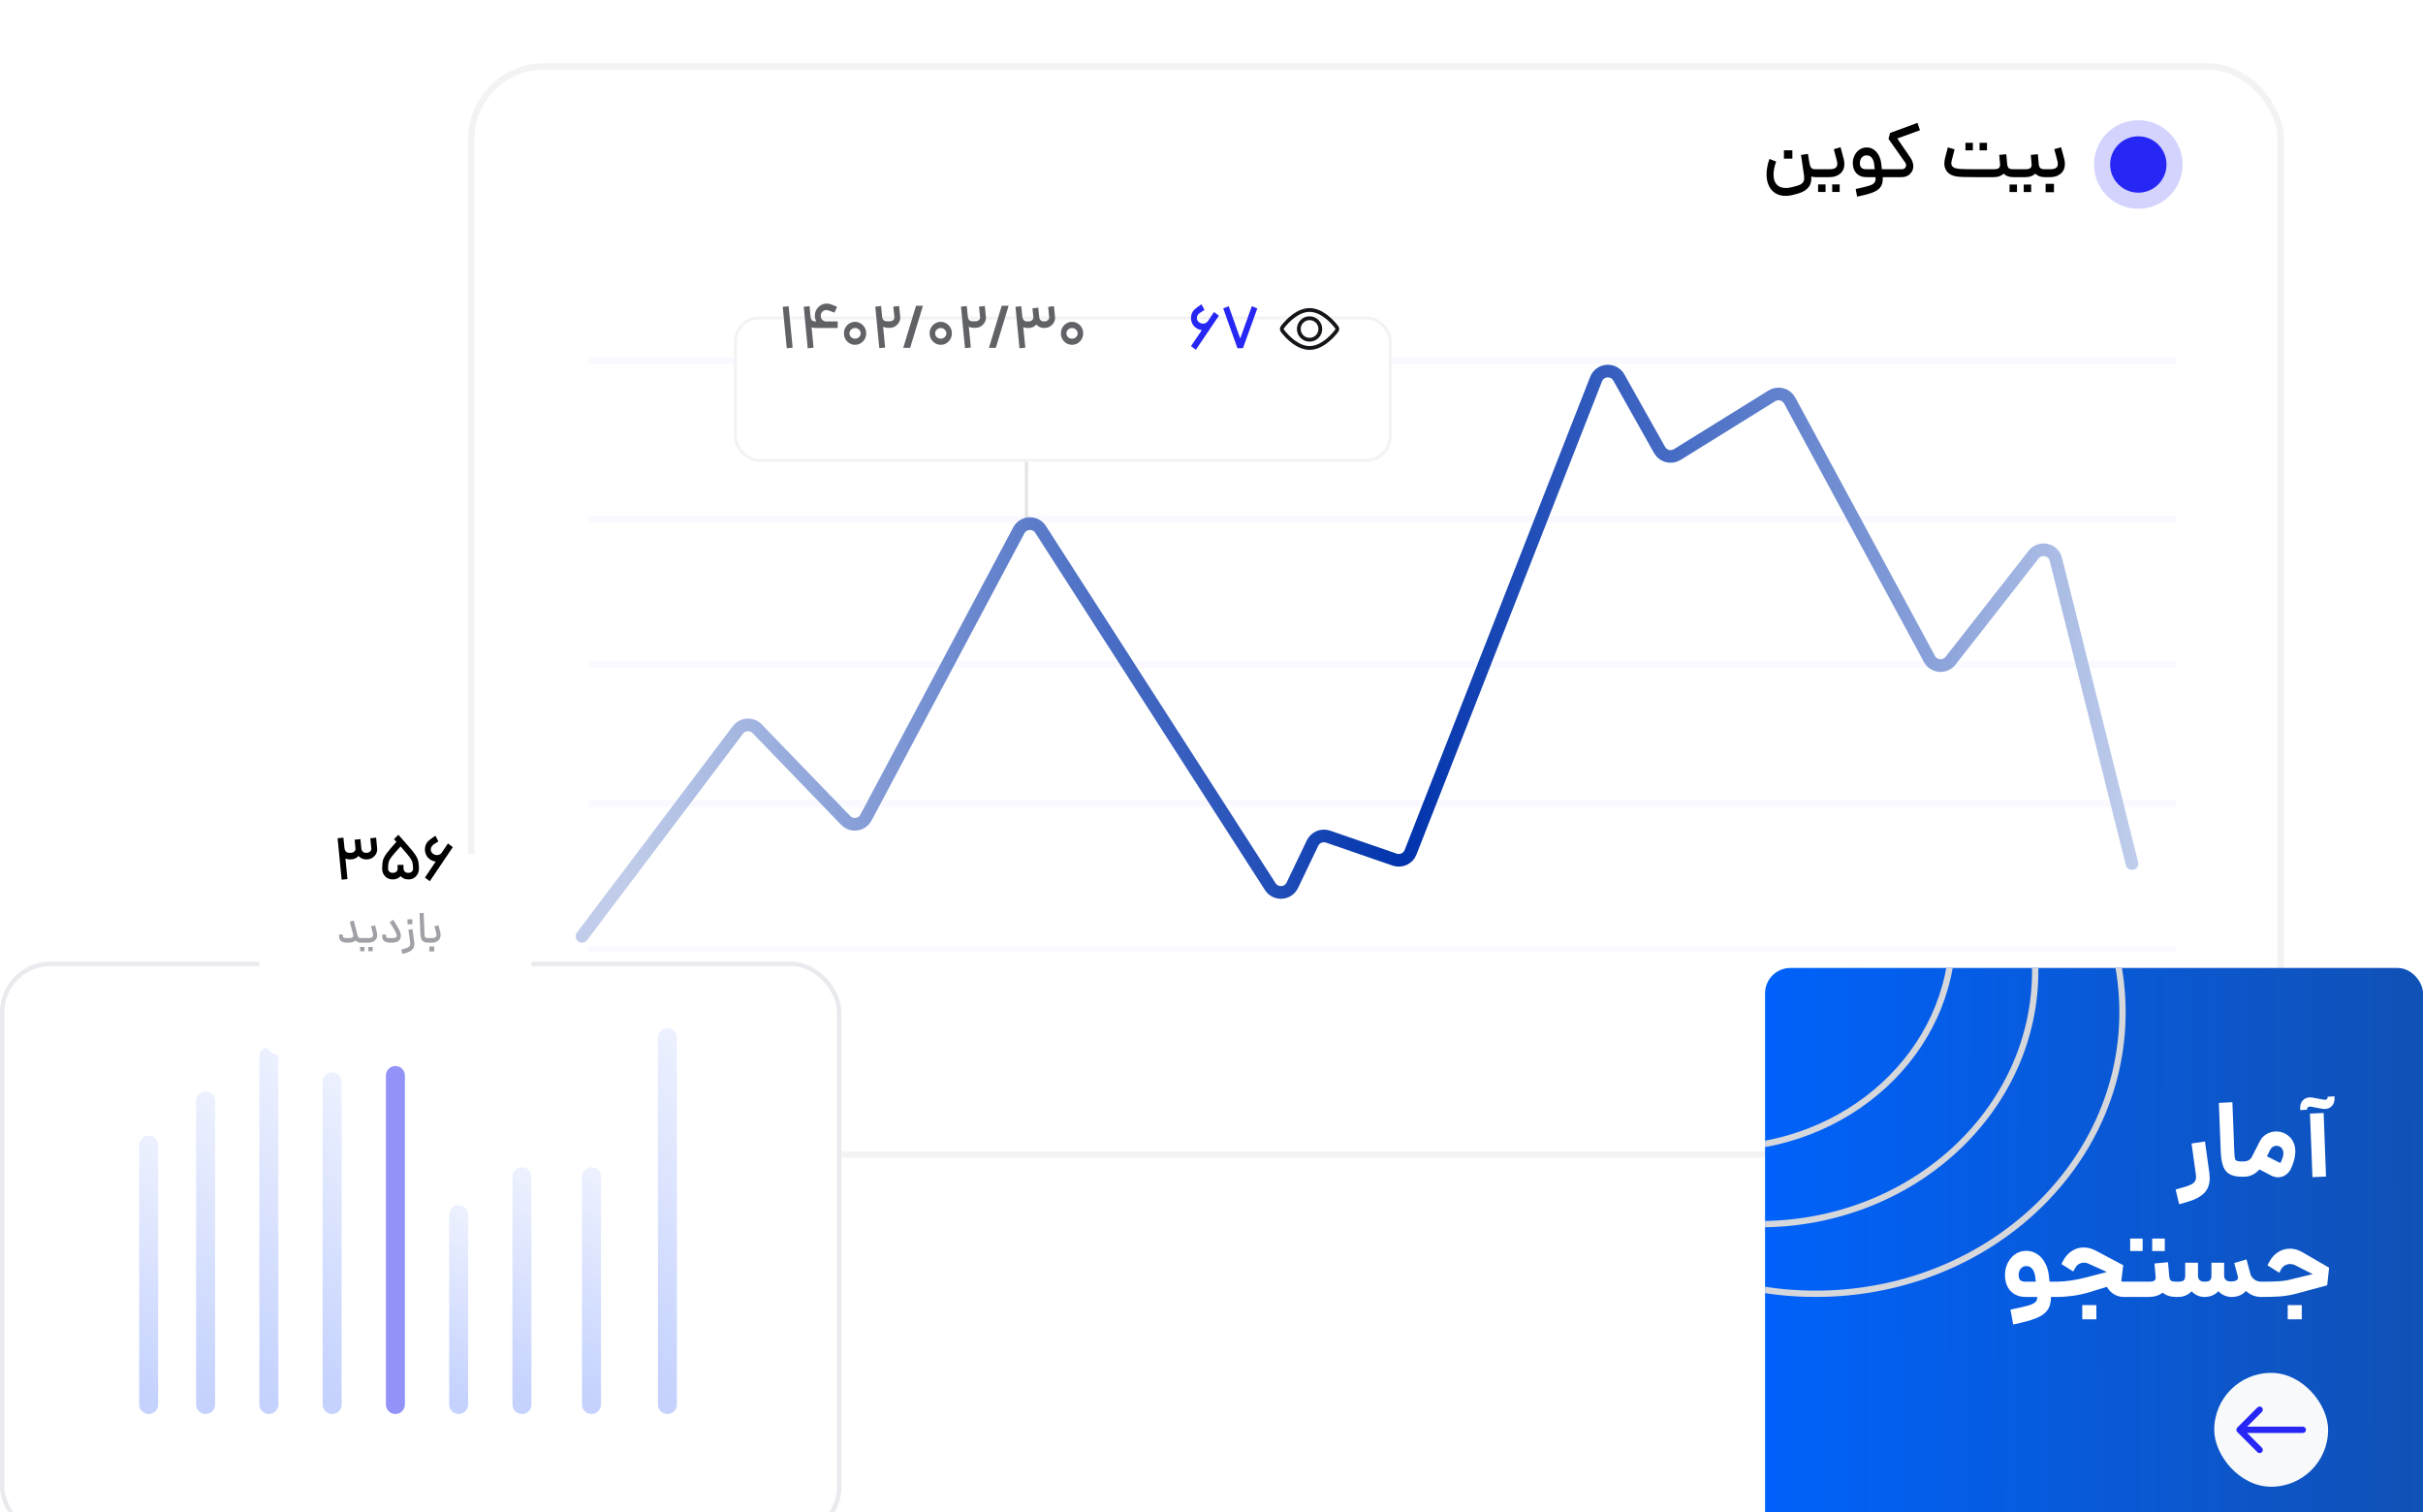 <svg width="383" height="239" viewBox="0 0 383 239" fill="none" xmlns="http://www.w3.org/2000/svg">
<g clip-path="url(#clip0_2697_7718)">
<g filter="url(#filter0_d_2697_7718)">
<rect x="74" width="287" height="173" rx="12" fill="white"/>
<rect x="74.5" y="0.5" width="286" height="172" rx="11.5" stroke="black" stroke-opacity="0.05"/>
</g>
<circle cx="338" cy="26" r="7" fill="#2626F5" fill-opacity="0.2"/>
<circle cx="338.001" cy="26" r="4.455" fill="#2626F5"/>
<line x1="344.002" y1="57" x2="93" y2="57" stroke="#2626F5" stroke-opacity="0.03"/>
<line x1="344.002" y1="82" x2="93" y2="82" stroke="#2626F5" stroke-opacity="0.03"/>
<line x1="344.002" y1="105" x2="93" y2="105" stroke="#2626F5" stroke-opacity="0.03"/>
<line x1="344.002" y1="127" x2="93" y2="127" stroke="#2626F5" stroke-opacity="0.03"/>
<line x1="344.002" y1="150" x2="93" y2="150" stroke="#2626F5" stroke-opacity="0.03"/>
<line x1="162.25" y1="83.009" x2="162.25" y2="54.991" stroke="url(#paint0_linear_2697_7718)" stroke-opacity="0.4" stroke-width="0.5"/>
<path d="M92 148L116.643 115.367C117.384 114.386 118.825 114.299 119.678 115.183L133.677 129.679C134.621 130.656 136.243 130.428 136.882 129.229L161.041 83.828C161.759 82.479 163.663 82.4 164.489 83.686L200.788 140.144C201.635 141.461 203.598 141.339 204.274 139.927L207.467 133.266C207.906 132.35 208.962 131.908 209.923 132.24L220.452 135.874C221.466 136.224 222.575 135.712 222.966 134.713L252.29 59.927C252.906 58.357 255.07 58.207 255.896 59.678L262.327 71.126C262.884 72.119 264.157 72.447 265.125 71.846L280.084 62.566C281.062 61.959 282.35 62.302 282.897 63.315L304.986 104.157C305.671 105.425 307.431 105.573 308.319 104.439L321.452 87.668C322.478 86.357 324.562 86.801 324.966 88.415L337 136.5" stroke="url(#paint1_linear_2697_7718)" stroke-width="2" stroke-linecap="round"/>
<path d="M286.917 28C286.677 28 286.473 27.96 286.305 27.88C286.313 27.944 286.317 28.04 286.317 28.168C286.317 28.704 286.193 29.144 285.945 29.488C285.705 29.84 285.369 30.116 284.937 30.316C284.513 30.516 283.977 30.688 283.329 30.832C282.937 30.92 282.581 30.964 282.261 30.964C281.637 30.964 281.097 30.824 280.641 30.544C280.185 30.264 279.837 29.868 279.597 29.356C279.357 28.844 279.237 28.248 279.237 27.568C279.237 26.8 279.389 25.984 279.693 25.12L280.749 25.54C280.477 26.308 280.341 26.996 280.341 27.604C280.341 28.276 280.505 28.796 280.833 29.164C281.169 29.532 281.645 29.716 282.261 29.716C282.541 29.716 282.813 29.684 283.077 29.62C283.637 29.492 284.049 29.38 284.313 29.284C284.585 29.188 284.797 29.052 284.949 28.876C285.109 28.7 285.189 28.448 285.189 28.12C285.189 28.056 285.181 27.944 285.165 27.784L284.685 24.496L285.777 24.316C285.897 25.076 285.977 25.564 286.017 25.78C286.081 26.132 286.177 26.384 286.305 26.536C286.441 26.68 286.637 26.752 286.893 26.752H287.229L287.301 27.376L287.229 28H286.917ZM281.985 23.752H283.317V25.072H281.985V23.752ZM287.108 26.752H289.22C289.596 26.752 289.888 26.688 290.096 26.56C290.312 26.424 290.42 26.2 290.42 25.888C290.42 25.72 290.392 25.548 290.336 25.372L289.868 23.584L290.936 23.272L291.428 25.12C291.5 25.408 291.536 25.676 291.536 25.924C291.536 26.572 291.316 27.08 290.876 27.448C290.436 27.816 289.884 28 289.22 28H287.108V26.752ZM287.384 29.152H288.56V30.34H287.384V29.152ZM289.616 29.152H290.792V30.34H289.616V29.152ZM293.325 29.872C294.349 29.656 295.057 29.484 295.449 29.356C295.849 29.236 296.125 29.076 296.277 28.876C296.437 28.684 296.501 28.392 296.469 28H294.993C294.345 28 293.829 27.8 293.445 27.4C293.061 26.992 292.869 26.448 292.869 25.768C292.869 25.344 292.961 24.944 293.145 24.568C293.329 24.184 293.589 23.88 293.925 23.656C294.261 23.424 294.641 23.308 295.065 23.308C295.681 23.308 296.197 23.548 296.613 24.028C297.029 24.5 297.281 25.116 297.369 25.876L297.465 26.752H298.185L298.257 27.376L298.185 28H298.149H297.597L297.609 28.264C297.609 28.848 297.469 29.308 297.189 29.644C296.917 29.98 296.505 30.248 295.953 30.448C295.401 30.656 294.601 30.868 293.553 31.084L293.325 29.872ZM293.985 25.768C293.985 26.096 294.065 26.344 294.225 26.512C294.385 26.672 294.641 26.752 294.993 26.752H296.337L296.253 26.02C296.205 25.548 296.077 25.188 295.869 24.94C295.661 24.684 295.393 24.556 295.065 24.556C294.729 24.556 294.465 24.676 294.273 24.916C294.081 25.156 293.985 25.44 293.985 25.768ZM298.065 26.752H300.597C300.781 26.752 300.925 26.712 301.029 26.632C301.205 26.504 301.293 26.332 301.293 26.116C301.293 25.98 301.253 25.848 301.173 25.72L298.509 21.952L298.761 21.016L303.093 19.42L303.489 20.584L299.901 21.892L302.013 24.976C302.293 25.416 302.433 25.848 302.433 26.272C302.433 26.72 302.281 27.104 301.977 27.424C301.657 27.808 301.193 28 300.585 28H298.065V26.752ZM312.271 28C311.367 28 310.683 27.992 310.219 27.976C309.763 27.952 309.415 27.92 309.175 27.88C308.943 27.832 308.719 27.764 308.503 27.676C308.127 27.508 307.839 27.264 307.639 26.944C307.439 26.624 307.339 26.252 307.339 25.828C307.339 25.572 307.375 25.3 307.447 25.012L307.891 23.296L308.959 23.608L308.503 25.372C308.463 25.508 308.443 25.656 308.443 25.816C308.443 25.992 308.483 26.136 308.563 26.248C308.643 26.36 308.771 26.456 308.947 26.536C309.139 26.616 309.435 26.672 309.835 26.704C310.243 26.736 311.079 26.752 312.343 26.752H315.163C315.531 26.752 315.791 26.692 315.943 26.572C316.095 26.444 316.163 26.248 316.147 25.984V25.96L316.015 24.484L317.131 24.376L317.263 25.852V25.888C317.295 26.216 317.379 26.444 317.515 26.572C317.659 26.692 317.899 26.752 318.235 26.752H318.367L318.439 27.376L318.367 28H318.235C317.571 28 317.067 27.816 316.723 27.448C316.539 27.624 316.315 27.76 316.051 27.856C315.787 27.952 315.491 28 315.163 28H312.343H312.271ZM310.675 22.576H311.851V23.764H310.675V22.576ZM312.907 22.576H314.083V23.764H312.907V22.576ZM318.233 26.752H320.165C320.533 26.752 320.793 26.688 320.945 26.56C321.097 26.432 321.161 26.232 321.137 25.96L321.005 24.484L322.121 24.376L322.253 25.852V25.864C322.285 26.2 322.369 26.432 322.505 26.56C322.649 26.688 322.893 26.752 323.237 26.752L323.297 27.376L323.237 28C322.573 28 322.069 27.816 321.725 27.448C321.333 27.816 320.813 28 320.165 28H318.233V26.752ZM317.645 29.164H318.821V30.352H317.645V29.164ZM319.889 29.164H321.065V30.352H319.889V29.164ZM323.12 26.752H324.068C324.452 26.752 324.748 26.688 324.956 26.56C325.172 26.432 325.28 26.212 325.28 25.9C325.28 25.74 325.252 25.564 325.196 25.372L324.716 23.584L325.796 23.272L326.276 25.06C326.356 25.348 326.396 25.628 326.396 25.9C326.396 26.556 326.176 27.072 325.736 27.448C325.296 27.816 324.74 28 324.068 28H323.12V26.752ZM323.348 29.056H324.668V30.388H323.348V29.056Z" fill="black"/>
<g filter="url(#filter1_d_2697_7718)">
<rect x="116" y="40" width="104" height="23" rx="4" fill="white"/>
<rect x="116.25" y="40.25" width="103.5" height="22.5" rx="3.75" stroke="black" stroke-opacity="0.05" stroke-width="0.5"/>
</g>
<path d="M123.725 48.5L124.655 48.4L125.295 54.95L124.365 55.05L123.725 48.5ZM128.865 51.84C128.665 51.84 128.471 51.803 128.285 51.73L128.595 54.95L127.675 55.05L127.215 50.24C127.208 50.22 127.205 50.193 127.205 50.16L127.045 48.49L127.965 48.39L128.135 50.16C128.201 50.587 128.445 50.8 128.865 50.8H129.015C128.875 50.507 128.805 50.21 128.805 49.91C128.805 49.557 128.888 49.233 129.055 48.94C129.228 48.64 129.461 48.407 129.755 48.24C130.048 48.067 130.368 47.98 130.715 47.98C130.881 47.98 131.081 48.02 131.315 48.1C131.555 48.173 131.768 48.253 131.955 48.34C132.141 48.42 132.261 48.473 132.315 48.5L131.905 49.42L131.715 49.35C131.221 49.143 130.888 49.033 130.715 49.02L130.605 49.01C130.358 49.01 130.151 49.1 129.985 49.28C129.818 49.46 129.735 49.67 129.735 49.91C129.735 50.163 129.815 50.377 129.975 50.55C130.141 50.717 130.341 50.8 130.575 50.8H132.415V51.84H128.865ZM136.921 52.69C136.921 53.017 136.841 53.32 136.681 53.6C136.528 53.873 136.315 54.093 136.041 54.26C135.775 54.42 135.481 54.5 135.161 54.5C134.841 54.5 134.545 54.42 134.271 54.26C134.005 54.093 133.791 53.873 133.631 53.6C133.478 53.32 133.401 53.017 133.401 52.69C133.401 52.363 133.478 52.06 133.631 51.78C133.791 51.5 134.005 51.28 134.271 51.12C134.545 50.953 134.841 50.87 135.161 50.87C135.481 50.87 135.775 50.953 136.041 51.12C136.315 51.28 136.528 51.5 136.681 51.78C136.841 52.06 136.921 52.363 136.921 52.69ZM134.271 52.69C134.271 52.923 134.358 53.123 134.531 53.29C134.711 53.45 134.921 53.53 135.161 53.53C135.401 53.53 135.608 53.45 135.781 53.29C135.961 53.123 136.051 52.923 136.051 52.69C136.051 52.457 135.961 52.26 135.781 52.1C135.608 51.933 135.401 51.85 135.161 51.85C134.921 51.85 134.711 51.933 134.531 52.1C134.358 52.26 134.271 52.457 134.271 52.69ZM142.123 48.36L142.293 50.04C142.3 50.073 142.303 50.127 142.303 50.2C142.303 50.487 142.226 50.753 142.073 51C141.92 51.247 141.716 51.447 141.463 51.6C141.21 51.747 140.933 51.82 140.633 51.82H140.323C140.076 51.82 139.833 51.763 139.593 51.65L139.913 54.93L138.993 55.03L138.353 48.47L139.273 48.37L139.443 50.11C139.51 50.557 139.756 50.78 140.183 50.78H140.633C140.86 50.78 141.043 50.72 141.183 50.6C141.33 50.48 141.393 50.327 141.373 50.14L141.203 48.47L142.123 48.36ZM144.795 48.33H145.885L143.865 54.98H142.775L144.795 48.33ZM150.466 52.69C150.466 53.017 150.386 53.32 150.226 53.6C150.073 53.873 149.86 54.093 149.586 54.26C149.32 54.42 149.026 54.5 148.706 54.5C148.386 54.5 148.09 54.42 147.816 54.26C147.55 54.093 147.336 53.873 147.176 53.6C147.023 53.32 146.946 53.017 146.946 52.69C146.946 52.363 147.023 52.06 147.176 51.78C147.336 51.5 147.55 51.28 147.816 51.12C148.09 50.953 148.386 50.87 148.706 50.87C149.026 50.87 149.32 50.953 149.586 51.12C149.86 51.28 150.073 51.5 150.226 51.78C150.386 52.06 150.466 52.363 150.466 52.69ZM147.816 52.69C147.816 52.923 147.903 53.123 148.076 53.29C148.256 53.45 148.466 53.53 148.706 53.53C148.946 53.53 149.153 53.45 149.326 53.29C149.506 53.123 149.596 52.923 149.596 52.69C149.596 52.457 149.506 52.26 149.326 52.1C149.153 51.933 148.946 51.85 148.706 51.85C148.466 51.85 148.256 51.933 148.076 52.1C147.903 52.26 147.816 52.457 147.816 52.69ZM155.668 48.36L155.838 50.04C155.845 50.073 155.848 50.127 155.848 50.2C155.848 50.487 155.771 50.753 155.618 51C155.465 51.247 155.261 51.447 155.008 51.6C154.755 51.747 154.478 51.82 154.178 51.82H153.868C153.621 51.82 153.378 51.763 153.138 51.65L153.458 54.93L152.538 55.03L151.898 48.47L152.818 48.37L152.988 50.11C153.055 50.557 153.301 50.78 153.728 50.78H154.178C154.405 50.78 154.588 50.72 154.728 50.6C154.875 50.48 154.938 50.327 154.918 50.14L154.748 48.47L155.668 48.36ZM158.34 48.33H159.43L157.41 54.98H156.32L158.34 48.33ZM165.001 51.84C164.768 51.84 164.551 51.793 164.351 51.7C164.151 51.607 163.975 51.473 163.821 51.3C163.668 51.467 163.485 51.6 163.271 51.7C163.058 51.793 162.835 51.84 162.601 51.84H162.381C162.181 51.84 161.971 51.797 161.751 51.71L162.071 54.95L161.151 55.05L160.511 48.5L161.431 48.4L161.601 50.09C161.635 50.31 161.715 50.483 161.841 50.61C161.968 50.737 162.135 50.8 162.341 50.8H162.601C162.808 50.8 162.985 50.737 163.131 50.61C163.285 50.477 163.355 50.32 163.341 50.14L163.201 48.73L164.121 48.63L164.261 50.09C164.281 50.31 164.358 50.483 164.491 50.61C164.625 50.737 164.795 50.8 165.001 50.8H165.101C165.308 50.8 165.485 50.737 165.631 50.61C165.785 50.477 165.855 50.32 165.841 50.14L165.681 48.5L166.601 48.4L166.761 50.09C166.768 50.123 166.771 50.177 166.771 50.25C166.771 50.537 166.695 50.803 166.541 51.05C166.388 51.29 166.181 51.483 165.921 51.63C165.668 51.77 165.395 51.84 165.101 51.84H165.001ZM171.218 52.69C171.218 53.017 171.138 53.32 170.978 53.6C170.825 53.873 170.612 54.093 170.338 54.26C170.072 54.42 169.778 54.5 169.458 54.5C169.138 54.5 168.842 54.42 168.568 54.26C168.302 54.093 168.088 53.873 167.928 53.6C167.775 53.32 167.698 53.017 167.698 52.69C167.698 52.363 167.775 52.06 167.928 51.78C168.088 51.5 168.302 51.28 168.568 51.12C168.842 50.953 169.138 50.87 169.458 50.87C169.778 50.87 170.072 50.953 170.338 51.12C170.612 51.28 170.825 51.5 170.978 51.78C171.138 52.06 171.218 52.363 171.218 52.69ZM168.568 52.69C168.568 52.923 168.655 53.123 168.828 53.29C169.008 53.45 169.218 53.53 169.458 53.53C169.698 53.53 169.905 53.45 170.078 53.29C170.258 53.123 170.348 52.923 170.348 52.69C170.348 52.457 170.258 52.26 170.078 52.1C169.905 51.933 169.698 51.85 169.458 51.85C169.218 51.85 169.008 51.933 168.828 52.1C168.655 52.26 168.568 52.457 168.568 52.69Z" fill="#606266"/>
<path d="M192.669 49.9L191.699 51.34L191.649 51.41L189.029 55.29L188.259 54.71L189.969 52.18C189.662 52.147 189.379 52.043 189.119 51.87C188.845 51.697 188.632 51.467 188.479 51.18C188.332 50.887 188.259 50.58 188.259 50.26C188.259 49.86 188.369 49.497 188.589 49.17C188.675 49.043 188.842 48.883 189.089 48.69C189.342 48.49 189.619 48.293 189.919 48.1L190.389 49C189.809 49.333 189.465 49.583 189.359 49.75C189.239 49.93 189.179 50.107 189.179 50.28C189.179 50.553 189.315 50.787 189.589 50.98C189.762 51.1 189.949 51.16 190.149 51.16C190.295 51.16 190.435 51.13 190.569 51.07C190.702 51.003 190.812 50.913 190.899 50.8L191.899 49.32L192.669 49.9ZM198.742 48.75L196.472 55.04H195.602L193.352 48.75L194.222 48.4L196.042 53.51L197.872 48.4L198.742 48.75Z" fill="#2626F5"/>
<path d="M207.001 53.7C207.94 53.7 208.701 52.939 208.701 52C208.701 51.061 207.94 50.3 207.001 50.3C206.062 50.3 205.301 51.061 205.301 52C205.301 52.939 206.062 53.7 207.001 53.7Z" stroke="#141518" stroke-width="0.6"/>
<path d="M211.094 51.467C211.288 51.703 211.386 51.821 211.386 52C211.386 52.179 211.288 52.297 211.094 52.533C210.384 53.395 208.818 55 207 55C205.183 55 203.616 53.395 202.906 52.533C202.712 52.297 202.615 52.179 202.615 52C202.615 51.821 202.712 51.703 202.906 51.467C203.616 50.605 205.183 49 207 49C208.818 49 210.384 50.605 211.094 51.467Z" stroke="#141518" stroke-width="0.6"/>
<g filter="url(#filter2_d_2697_7718)">
<rect y="148" width="133" height="91" rx="8" fill="white"/>
<rect x="0.35" y="148.35" width="132.3" height="90.3" rx="7.65" stroke="#E8EAED" stroke-width="0.7"/>
</g>
<path d="M23.5 222L23.5 181" stroke="url(#paint2_linear_2697_7718)" stroke-opacity="0.32" stroke-width="3" stroke-linecap="round"/>
<path d="M32.5 222V174" stroke="url(#paint3_linear_2697_7718)" stroke-opacity="0.32" stroke-width="3" stroke-linecap="round"/>
<path d="M42.5 222V167" stroke="url(#paint4_linear_2697_7718)" stroke-opacity="0.32" stroke-width="3" stroke-linecap="round"/>
<path d="M52.5 222V171" stroke="url(#paint5_linear_2697_7718)" stroke-opacity="0.32" stroke-width="3" stroke-linecap="round"/>
<path d="M62.5 222V170" stroke="#2626F5" stroke-opacity="0.5" stroke-width="3" stroke-linecap="round"/>
<path d="M72.5 222V192" stroke="url(#paint6_linear_2697_7718)" stroke-opacity="0.32" stroke-width="3" stroke-linecap="round"/>
<path d="M82.5 222V186" stroke="url(#paint7_linear_2697_7718)" stroke-opacity="0.32" stroke-width="3" stroke-linecap="round"/>
<path d="M93.5 222V186" stroke="url(#paint8_linear_2697_7718)" stroke-opacity="0.32" stroke-width="3" stroke-linecap="round"/>
<path d="M105.5 222V164" stroke="url(#paint9_linear_2697_7718)" stroke-opacity="0.32" stroke-width="3" stroke-linecap="round"/>
<g filter="url(#filter3_d_2697_7718)">
<rect x="41" y="125" width="43" height="32" rx="4" fill="white"/>
</g>
<path d="M57.853 135.84C57.62 135.84 57.403 135.793 57.203 135.7C57.003 135.607 56.826 135.473 56.673 135.3C56.52 135.467 56.336 135.6 56.123 135.7C55.91 135.793 55.686 135.84 55.453 135.84H55.233C55.033 135.84 54.823 135.797 54.603 135.71L54.923 138.95L54.003 139.05L53.363 132.5L54.283 132.4L54.453 134.09C54.486 134.31 54.566 134.483 54.693 134.61C54.82 134.737 54.986 134.8 55.193 134.8H55.453C55.66 134.8 55.836 134.737 55.983 134.61C56.136 134.477 56.206 134.32 56.193 134.14L56.053 132.73L56.973 132.63L57.113 134.09C57.133 134.31 57.21 134.483 57.343 134.61C57.476 134.737 57.646 134.8 57.853 134.8H57.953C58.16 134.8 58.336 134.737 58.483 134.61C58.636 134.477 58.706 134.32 58.693 134.14L58.533 132.5L59.453 132.4L59.613 134.09C59.62 134.123 59.623 134.177 59.623 134.25C59.623 134.537 59.546 134.803 59.393 135.05C59.24 135.29 59.033 135.483 58.773 135.63C58.52 135.77 58.246 135.84 57.953 135.84H57.853ZM64.49 139C64.03 139 63.64 138.83 63.32 138.49C63.173 138.65 62.997 138.777 62.79 138.87C62.59 138.957 62.377 139 62.15 139H62.04C61.74 139 61.463 138.927 61.21 138.78C60.963 138.627 60.767 138.423 60.62 138.17C60.48 137.91 60.41 137.627 60.41 137.32C60.41 136.747 60.45 136.303 60.53 135.99C60.617 135.67 60.807 135.31 61.1 134.91C61.393 134.503 61.913 133.887 62.66 133.06L62.28 132.64L62.97 131.95C64.103 133.203 64.87 134.083 65.27 134.59C65.67 135.09 65.927 135.517 66.04 135.87C66.16 136.217 66.22 136.7 66.22 137.32C66.22 137.627 66.147 137.91 66 138.17C65.86 138.423 65.667 138.627 65.42 138.78C65.173 138.927 64.9 139 64.6 139H64.49ZM61.34 137.32C61.34 137.5 61.407 137.653 61.54 137.78C61.673 137.9 61.84 137.96 62.04 137.96H62.15C62.35 137.96 62.517 137.9 62.65 137.78C62.783 137.653 62.85 137.5 62.85 137.32V136.71H63.78V137.28C63.8 137.493 63.873 137.66 64 137.78C64.127 137.9 64.29 137.96 64.49 137.96H64.6C64.8 137.96 64.963 137.9 65.09 137.78C65.223 137.653 65.29 137.5 65.29 137.32C65.29 136.88 65.253 136.537 65.18 136.29C65.113 136.043 64.95 135.75 64.69 135.41C64.437 135.07 63.98 134.53 63.32 133.79C62.633 134.543 62.163 135.083 61.91 135.41C61.663 135.737 61.507 136.02 61.44 136.26C61.373 136.5 61.34 136.853 61.34 137.32ZM71.577 133.9L70.607 135.34L70.557 135.41L67.937 139.29L67.167 138.71L68.877 136.18C68.57 136.147 68.287 136.043 68.027 135.87C67.754 135.697 67.54 135.467 67.387 135.18C67.24 134.887 67.167 134.58 67.167 134.26C67.167 133.86 67.277 133.497 67.497 133.17C67.584 133.043 67.75 132.883 67.997 132.69C68.25 132.49 68.527 132.293 68.827 132.1L69.297 133C68.717 133.333 68.374 133.583 68.267 133.75C68.147 133.93 68.087 134.107 68.087 134.28C68.087 134.553 68.224 134.787 68.497 134.98C68.67 135.1 68.857 135.16 69.057 135.16C69.204 135.16 69.344 135.13 69.477 135.07C69.61 135.003 69.72 134.913 69.807 134.8L70.807 133.32L71.577 133.9Z" fill="black"/>
<path d="M54.808 149C54.454 149 54.169 148.923 53.954 148.769C53.744 148.615 53.63 148.417 53.611 148.174C53.593 148.085 53.583 147.934 53.583 147.719H54.185C54.185 147.854 54.192 147.964 54.206 148.048C54.225 148.132 54.272 148.19 54.346 148.223C54.421 148.256 54.538 148.272 54.696 148.272H55.221C55.637 148.272 55.844 148.148 55.844 147.901C55.844 147.854 55.837 147.808 55.823 147.761L55.816 147.726L55.291 145.675L55.928 145.5L56.446 147.565C56.512 147.826 56.577 148.011 56.642 148.118C56.708 148.221 56.815 148.272 56.964 148.272H57.307L57.349 148.636L57.307 149H56.964C56.656 149 56.404 148.879 56.208 148.636C55.975 148.879 55.618 149 55.137 149H54.808ZM57.236 148.272H58.273C58.492 148.272 58.662 148.235 58.783 148.16C58.91 148.081 58.972 147.95 58.972 147.768C58.972 147.679 58.956 147.579 58.923 147.467L58.651 146.424L59.281 146.242L59.56 147.32C59.607 147.479 59.63 147.637 59.63 147.796C59.63 148.048 59.57 148.265 59.449 148.447C59.327 148.629 59.164 148.767 58.959 148.86C58.753 148.953 58.525 149 58.273 149H57.236V148.272ZM56.922 149.672H57.608V150.365H56.922V149.672ZM58.224 149.672H58.91V150.365H58.224V149.672ZM61.63 149C61.276 149 60.991 148.923 60.776 148.769C60.566 148.615 60.452 148.417 60.434 148.174C60.415 148.085 60.406 147.934 60.406 147.719H61.008C61.008 147.854 61.014 147.964 61.029 148.048C61.047 148.132 61.094 148.19 61.169 148.223C61.243 148.256 61.36 148.272 61.519 148.272H62.099C62.515 148.272 62.722 148.146 62.722 147.894C62.722 147.866 62.713 147.81 62.694 147.726C62.615 147.488 62.473 147.194 62.267 146.844C62.067 146.494 61.845 146.146 61.602 145.801L62.127 145.374C62.403 145.757 62.653 146.146 62.877 146.543C63.105 146.94 63.255 147.28 63.325 147.565C63.352 147.682 63.367 147.798 63.367 147.915C63.367 148.237 63.252 148.498 63.023 148.699C62.795 148.9 62.459 149 62.016 149H61.63ZM63.438 150.092L63.781 150.001C64.037 149.931 64.236 149.866 64.376 149.805C64.52 149.744 64.635 149.66 64.719 149.553C64.807 149.45 64.852 149.313 64.852 149.14C64.852 149.107 64.847 149.049 64.838 148.965L64.558 146.949L65.201 146.851L65.404 148.335L65.425 148.482L65.475 148.881C65.489 148.993 65.496 149.096 65.496 149.189C65.496 149.609 65.365 149.931 65.103 150.155C64.847 150.379 64.462 150.561 63.949 150.701L63.605 150.792L63.438 150.092ZM64.41 145.318H65.18V146.088H64.41V145.318ZM67.734 149C67.421 149 67.174 148.953 66.992 148.86C66.81 148.767 66.677 148.617 66.593 148.412C66.509 148.202 66.46 147.913 66.446 147.544L66.32 144.324L66.971 144.296L67.097 147.544C67.106 147.768 67.125 147.929 67.153 148.027C67.185 148.12 67.241 148.186 67.321 148.223C67.405 148.256 67.542 148.272 67.734 148.272H67.804L67.846 148.636L67.804 149H67.734ZM67.737 148.272H68.29C68.513 148.272 68.686 148.235 68.808 148.16C68.933 148.085 68.996 147.957 68.996 147.775C68.996 147.682 68.98 147.579 68.948 147.467L68.668 146.424L69.297 146.242L69.578 147.285C69.624 147.453 69.647 147.616 69.647 147.775C69.647 148.158 69.519 148.459 69.263 148.678C69.006 148.893 68.681 149 68.29 149H67.737V148.272ZM67.87 149.616H68.639V150.393H67.87V149.616Z" fill="#9FA1A6"/>
<path d="M62 161L65 157H58L62 161Z" fill="white"/>
<g filter="url(#filter4_d_2697_7718)">
<g clip-path="url(#clip1_2697_7718)">
<rect x="279" y="149" width="104" height="90" rx="4" fill="url(#paint10_linear_2697_7718)"/>
<path d="M335.5 156C335.5 180.537 313.827 200.5 287 200.5C260.173 200.5 238.5 180.537 238.5 156C238.5 131.463 260.173 111.5 287 111.5C313.827 111.5 335.5 131.463 335.5 156Z" stroke="#D5D7DB"/>
<path d="M321.7 149.5C321.7 171.552 302.221 189.5 278.1 189.5C253.979 189.5 234.5 171.552 234.5 149.5C234.5 127.448 253.979 109.5 278.1 109.5C302.221 109.5 321.7 127.448 321.7 149.5Z" stroke="#D5D7DB"/>
<path d="M308.633 143.5C308.633 162.238 292.079 177.5 271.567 177.5C251.054 177.5 234.5 162.238 234.5 143.5C234.5 124.762 251.054 109.5 271.567 109.5C292.079 109.5 308.633 124.762 308.633 143.5Z" stroke="#D5D7DB"/>
<path d="M343.898 184.023L344.952 183.717C345.757 183.502 346.318 183.281 346.635 183.054C346.964 182.827 347.128 182.482 347.128 182.017C347.128 181.938 347.117 181.807 347.094 181.626L346.414 176.747L348.539 176.424L349.032 179.977L349.219 181.337C349.265 181.745 349.287 182.028 349.287 182.187C349.287 183.23 348.976 184.046 348.352 184.635C347.729 185.236 346.783 185.706 345.513 186.046L344.459 186.352L343.898 184.023ZM354.452 182C353.636 182 352.984 181.875 352.497 181.626C352.021 181.377 351.669 180.974 351.443 180.419C351.216 179.852 351.08 179.093 351.035 178.141L350.729 170.321L352.871 170.219L353.177 178.141C353.199 178.628 353.233 178.963 353.279 179.144C353.335 179.325 353.443 179.444 353.602 179.501C353.76 179.558 354.044 179.586 354.452 179.586H354.622L354.758 180.793L354.622 182H354.452ZM354.455 179.586H354.642C354.925 179.586 355.175 179.529 355.39 179.416C355.617 179.291 355.792 179.127 355.917 178.923L357.209 176.39C357.458 175.903 357.815 175.523 358.28 175.251C358.756 174.979 359.266 174.843 359.81 174.843C360.32 174.843 360.785 174.956 361.204 175.183C361.748 175.478 362.15 175.863 362.411 176.339C362.683 176.815 362.819 177.359 362.819 177.971C362.819 178.81 362.592 179.716 362.139 180.691C361.935 181.133 361.646 181.479 361.272 181.728C360.909 181.966 360.513 182.085 360.082 182.085C359.731 182.085 359.385 182 359.045 181.83L357.141 180.844C356.472 181.615 355.639 182 354.642 182H354.455V179.586ZM360.337 179.773C360.394 179.807 360.428 179.824 360.439 179.824C360.462 179.824 360.484 179.801 360.507 179.756L360.711 179.246C360.858 178.917 360.932 178.6 360.932 178.294C360.932 178.045 360.881 177.829 360.779 177.648C360.677 177.455 360.53 177.314 360.337 177.223C360.19 177.144 360.025 177.104 359.844 177.104C359.64 177.104 359.442 177.166 359.249 177.291C359.068 177.404 358.92 177.58 358.807 177.818L358.331 178.77L360.337 179.773ZM365.135 172.021L367.294 171.919L367.668 181.966L365.526 182.068L365.135 172.021ZM363.588 171.086C363.588 170.599 363.73 170.208 364.013 169.913C364.308 169.607 364.687 169.454 365.152 169.454C365.231 169.454 365.362 169.465 365.543 169.488L367.26 169.811C367.317 169.822 367.39 169.828 367.481 169.828C367.776 169.828 367.923 169.698 367.923 169.437V169.352L369.011 169.284V169.675C369.011 170.162 368.864 170.553 368.569 170.848C368.286 171.143 367.912 171.29 367.447 171.29C367.368 171.29 367.237 171.279 367.056 171.256L365.339 170.933C365.282 170.922 365.209 170.916 365.118 170.916C364.823 170.916 364.676 171.052 364.676 171.324V171.392L363.588 171.477V171.086ZM317.794 203.006C319.12 202.734 320.049 202.519 320.582 202.36C321.114 202.213 321.488 202.037 321.704 201.833C321.93 201.64 322.038 201.363 322.027 201H320.208C319.21 201 318.411 200.688 317.811 200.065C317.221 199.43 316.927 198.58 316.927 197.515C316.927 196.846 317.068 196.223 317.352 195.645C317.646 195.056 318.049 194.585 318.559 194.234C319.08 193.883 319.658 193.707 320.293 193.707C320.916 193.707 321.483 193.877 321.993 194.217C322.514 194.546 322.933 195.01 323.251 195.611C323.579 196.2 323.783 196.875 323.863 197.634L323.965 198.586H324.934L325.07 199.793L324.934 201H324.883H324.186C324.197 201.895 324.004 202.604 323.608 203.125C323.222 203.646 322.616 204.066 321.789 204.383C320.961 204.712 319.771 205.035 318.219 205.352L317.794 203.006ZM319.086 197.515C319.086 197.889 319.165 198.161 319.324 198.331C319.494 198.501 319.788 198.586 320.208 198.586H321.789L321.721 197.889C321.653 197.311 321.494 196.875 321.245 196.58C321.007 196.274 320.701 196.121 320.327 196.121C319.941 196.121 319.635 196.257 319.409 196.529C319.193 196.79 319.086 197.118 319.086 197.515ZM324.771 198.586H325.128C326.579 198.563 328.126 198.337 329.769 197.906L333.033 197.056L330.211 195.781C329.939 195.645 329.673 195.577 329.412 195.577C329.129 195.577 328.863 195.651 328.613 195.798C328.364 195.945 328.166 196.155 328.018 196.427L327.712 196.971L325.842 195.798L326.165 195.186C326.539 194.529 327.004 194.03 327.559 193.69C328.115 193.35 328.715 193.18 329.361 193.18C329.996 193.18 330.631 193.344 331.265 193.673L335.617 195.985L335.311 198.518C335.413 198.563 335.544 198.586 335.702 198.586H336.807L336.943 199.793L336.807 201H335.702C335.147 201 334.631 200.858 334.155 200.575C333.679 200.28 333.305 199.889 333.033 199.402L330.381 200.218C329.52 200.479 328.636 200.677 327.729 200.813C326.823 200.938 325.95 201 325.111 201H324.771V198.586ZM329.14 202.292H331.367V204.536H329.14V202.292ZM336.642 198.586H339.634C340.076 198.586 340.376 198.529 340.535 198.416C340.693 198.303 340.761 198.11 340.739 197.838V197.804L340.552 195.713L342.694 195.509L342.881 197.6V197.702C342.926 198.065 343.017 198.303 343.153 198.416C343.3 198.529 343.578 198.586 343.986 198.586L344.122 199.793L343.986 201C343.102 201 342.388 200.773 341.844 200.32C341.266 200.773 340.529 201 339.634 201H336.642V198.586ZM336.71 191.769H338.682V193.741H336.71V191.769ZM340.195 191.769H342.184V193.741H340.195V191.769ZM352.755 201C351.951 201 351.248 200.7 350.647 200.099C350.081 200.7 349.35 201 348.454 201C347.672 201 346.998 200.705 346.431 200.116C345.842 200.705 345.134 201 344.306 201H343.813V198.586H344.306C344.76 198.586 345.054 198.512 345.19 198.365C345.338 198.218 345.411 197.997 345.411 197.702V195.594H347.434V197.702C347.468 198.291 347.808 198.586 348.454 198.586C348.896 198.586 349.191 198.512 349.338 198.365C349.486 198.206 349.559 197.985 349.559 197.702V195.594H351.565V197.702C351.577 197.94 351.667 198.144 351.837 198.314C352.007 198.473 352.262 198.552 352.602 198.552C353.373 198.552 353.758 198.348 353.758 197.94C353.758 197.895 353.747 197.827 353.724 197.736L353.163 195.645L355.101 195.067L355.662 197.158L355.679 197.26C355.793 197.668 356.008 197.991 356.325 198.229C356.643 198.467 357.005 198.586 357.413 198.586L357.549 199.793L357.413 201C356.484 201 355.685 200.683 355.016 200.048C354.744 200.354 354.416 200.592 354.03 200.762C353.645 200.921 353.22 201 352.755 201ZM357.244 198.586H357.601C358.655 198.586 359.545 198.563 360.27 198.518C360.995 198.473 361.698 198.354 362.378 198.161L365.574 197.396L362.82 196.002C362.571 195.866 362.299 195.798 362.004 195.798C361.709 195.798 361.432 195.872 361.171 196.019C360.922 196.155 360.723 196.359 360.576 196.631L360.287 197.175L358.417 196.002L358.74 195.39C359.103 194.744 359.567 194.245 360.134 193.894C360.701 193.543 361.307 193.367 361.953 193.367C362.61 193.367 363.251 193.543 363.874 193.894L368.158 196.376L367.852 199.164L362.922 200.49C362.106 200.705 361.273 200.847 360.423 200.915C359.584 200.972 358.638 201 357.584 201H357.244V198.586ZM361.613 202.292H363.84V204.536H361.613V202.292Z" fill="white"/>
<rect x="350" y="213" width="18" height="18" rx="9" fill="#F8F9FA"/>
<path d="M364 222.5C364.276 222.5 364.5 222.276 364.5 222C364.5 221.724 364.276 221.5 364 221.5V222.5ZM353.646 221.646C353.451 221.842 353.451 222.158 353.646 222.354L356.828 225.536C357.024 225.731 357.34 225.731 357.536 225.536C357.731 225.34 357.731 225.024 357.536 224.828L354.707 222L357.536 219.172C357.731 218.976 357.731 218.66 357.536 218.464C357.34 218.269 357.024 218.269 356.828 218.464L353.646 221.646ZM364 221.5H354V222.5H364V221.5Z" fill="#2626F5"/>
</g>
</g>
</g>
<defs>
<filter id="filter0_d_2697_7718" x="24" y="-40" width="387" height="273" filterUnits="userSpaceOnUse" color-interpolation-filters="sRGB">
<feFlood flood-opacity="0" result="BackgroundImageFix"/>
<feColorMatrix in="SourceAlpha" type="matrix" values="0 0 0 0 0 0 0 0 0 0 0 0 0 0 0 0 0 0 127 0" result="hardAlpha"/>
<feOffset dy="10"/>
<feGaussianBlur stdDeviation="25"/>
<feComposite in2="hardAlpha" operator="out"/>
<feColorMatrix type="matrix" values="0 0 0 0 0 0 0 0 0 0 0 0 0 0 0 0 0 0 0.05 0"/>
<feBlend mode="normal" in2="BackgroundImageFix" result="effect1_dropShadow_2697_7718"/>
<feBlend mode="normal" in="SourceGraphic" in2="effect1_dropShadow_2697_7718" result="shape"/>
</filter>
<filter id="filter1_d_2697_7718" x="96" y="30" width="144" height="63" filterUnits="userSpaceOnUse" color-interpolation-filters="sRGB">
<feFlood flood-opacity="0" result="BackgroundImageFix"/>
<feColorMatrix in="SourceAlpha" type="matrix" values="0 0 0 0 0 0 0 0 0 0 0 0 0 0 0 0 0 0 127 0" result="hardAlpha"/>
<feOffset dy="10"/>
<feGaussianBlur stdDeviation="10"/>
<feComposite in2="hardAlpha" operator="out"/>
<feColorMatrix type="matrix" values="0 0 0 0 0 0 0 0 0 0 0 0 0 0 0 0 0 0 0.1 0"/>
<feBlend mode="normal" in2="BackgroundImageFix" result="effect1_dropShadow_2697_7718"/>
<feBlend mode="normal" in="SourceGraphic" in2="effect1_dropShadow_2697_7718" result="shape"/>
</filter>
<filter id="filter2_d_2697_7718" x="-40" y="112" width="213" height="171" filterUnits="userSpaceOnUse" color-interpolation-filters="sRGB">
<feFlood flood-opacity="0" result="BackgroundImageFix"/>
<feColorMatrix in="SourceAlpha" type="matrix" values="0 0 0 0 0 0 0 0 0 0 0 0 0 0 0 0 0 0 127 0" result="hardAlpha"/>
<feOffset dy="4"/>
<feGaussianBlur stdDeviation="20"/>
<feComposite in2="hardAlpha" operator="out"/>
<feColorMatrix type="matrix" values="0 0 0 0 0 0 0 0 0 0 0 0 0 0 0 0 0 0 0.05 0"/>
<feBlend mode="normal" in2="BackgroundImageFix" result="effect1_dropShadow_2697_7718"/>
<feBlend mode="normal" in="SourceGraphic" in2="effect1_dropShadow_2697_7718" result="shape"/>
</filter>
<filter id="filter3_d_2697_7718" x="21" y="115" width="83" height="72" filterUnits="userSpaceOnUse" color-interpolation-filters="sRGB">
<feFlood flood-opacity="0" result="BackgroundImageFix"/>
<feColorMatrix in="SourceAlpha" type="matrix" values="0 0 0 0 0 0 0 0 0 0 0 0 0 0 0 0 0 0 127 0" result="hardAlpha"/>
<feOffset dy="10"/>
<feGaussianBlur stdDeviation="10"/>
<feComposite in2="hardAlpha" operator="out"/>
<feColorMatrix type="matrix" values="0 0 0 0 0 0 0 0 0 0 0 0 0 0 0 0 0 0 0.1 0"/>
<feBlend mode="normal" in2="BackgroundImageFix" result="effect1_dropShadow_2697_7718"/>
<feBlend mode="normal" in="SourceGraphic" in2="effect1_dropShadow_2697_7718" result="shape"/>
</filter>
<filter id="filter4_d_2697_7718" x="249" y="123" width="164" height="150" filterUnits="userSpaceOnUse" color-interpolation-filters="sRGB">
<feFlood flood-opacity="0" result="BackgroundImageFix"/>
<feColorMatrix in="SourceAlpha" type="matrix" values="0 0 0 0 0 0 0 0 0 0 0 0 0 0 0 0 0 0 127 0" result="hardAlpha"/>
<feOffset dy="4"/>
<feGaussianBlur stdDeviation="15"/>
<feComposite in2="hardAlpha" operator="out"/>
<feColorMatrix type="matrix" values="0 0 0 0 0 0 0 0 0 0 0 0 0 0 0 0 0 0 0.2 0"/>
<feBlend mode="normal" in2="BackgroundImageFix" result="effect1_dropShadow_2697_7718"/>
<feBlend mode="normal" in="SourceGraphic" in2="effect1_dropShadow_2697_7718" result="shape"/>
</filter>
<linearGradient id="paint0_linear_2697_7718" x1="163" y1="55" x2="154.494" y2="70.258" gradientUnits="userSpaceOnUse">
<stop stop-opacity="0.78"/>
<stop offset="1" stop-opacity="0.25"/>
</linearGradient>
<linearGradient id="paint1_linear_2697_7718" x1="342.01" y1="148" x2="98.513" y2="148" gradientUnits="userSpaceOnUse">
<stop stop-color="#C7D3EE"/>
<stop offset="0.492" stop-color="#0033AD"/>
<stop offset="0.998" stop-color="#C0CCE9"/>
</linearGradient>
<linearGradient id="paint2_linear_2697_7718" x1="23.761" y1="220.305" x2="43.451" y2="196.874" gradientUnits="userSpaceOnUse">
<stop stop-color="#184CF9" stop-opacity="0.78"/>
<stop offset="1" stop-color="#184CF9" stop-opacity="0.25"/>
</linearGradient>
<linearGradient id="paint3_linear_2697_7718" x1="32.761" y1="220.016" x2="56.159" y2="196.232" gradientUnits="userSpaceOnUse">
<stop stop-color="#184CF9" stop-opacity="0.78"/>
<stop offset="1" stop-color="#184CF9" stop-opacity="0.25"/>
</linearGradient>
<linearGradient id="paint4_linear_2697_7718" x1="42.761" y1="219.727" x2="69.384" y2="196.11" gradientUnits="userSpaceOnUse">
<stop stop-color="#184CF9" stop-opacity="0.78"/>
<stop offset="1" stop-color="#184CF9" stop-opacity="0.25"/>
</linearGradient>
<linearGradient id="paint5_linear_2697_7718" x1="52.761" y1="219.892" x2="77.601" y2="196.129" gradientUnits="userSpaceOnUse">
<stop stop-color="#184CF9" stop-opacity="0.78"/>
<stop offset="1" stop-color="#184CF9" stop-opacity="0.25"/>
</linearGradient>
<linearGradient id="paint6_linear_2697_7718" x1="72.761" y1="220.76" x2="85.813" y2="199.533" gradientUnits="userSpaceOnUse">
<stop stop-color="#184CF9" stop-opacity="0.78"/>
<stop offset="1" stop-color="#184CF9" stop-opacity="0.25"/>
</linearGradient>
<linearGradient id="paint7_linear_2697_7718" x1="82.761" y1="220.512" x2="99.531" y2="197.784" gradientUnits="userSpaceOnUse">
<stop stop-color="#184CF9" stop-opacity="0.78"/>
<stop offset="1" stop-color="#184CF9" stop-opacity="0.25"/>
</linearGradient>
<linearGradient id="paint8_linear_2697_7718" x1="93.761" y1="220.512" x2="110.531" y2="197.784" gradientUnits="userSpaceOnUse">
<stop stop-color="#184CF9" stop-opacity="0.78"/>
<stop offset="1" stop-color="#184CF9" stop-opacity="0.25"/>
</linearGradient>
<linearGradient id="paint9_linear_2697_7718" x1="105.761" y1="219.603" x2="133.62" y2="196.167" gradientUnits="userSpaceOnUse">
<stop stop-color="#184CF9" stop-opacity="0.78"/>
<stop offset="1" stop-color="#184CF9" stop-opacity="0.25"/>
</linearGradient>
<linearGradient id="paint10_linear_2697_7718" x1="279" y1="194" x2="388.79" y2="193.819" gradientUnits="userSpaceOnUse">
<stop stop-color="#0062FB"/>
<stop offset="1" stop-color="#0849AF" stop-opacity="0.96"/>
</linearGradient>
<clipPath id="clip0_2697_7718">
<rect width="383" height="239" fill="white"/>
</clipPath>
<clipPath id="clip1_2697_7718">
<rect x="279" y="149" width="104" height="90" rx="4" fill="white"/>
</clipPath>
</defs>
</svg>
